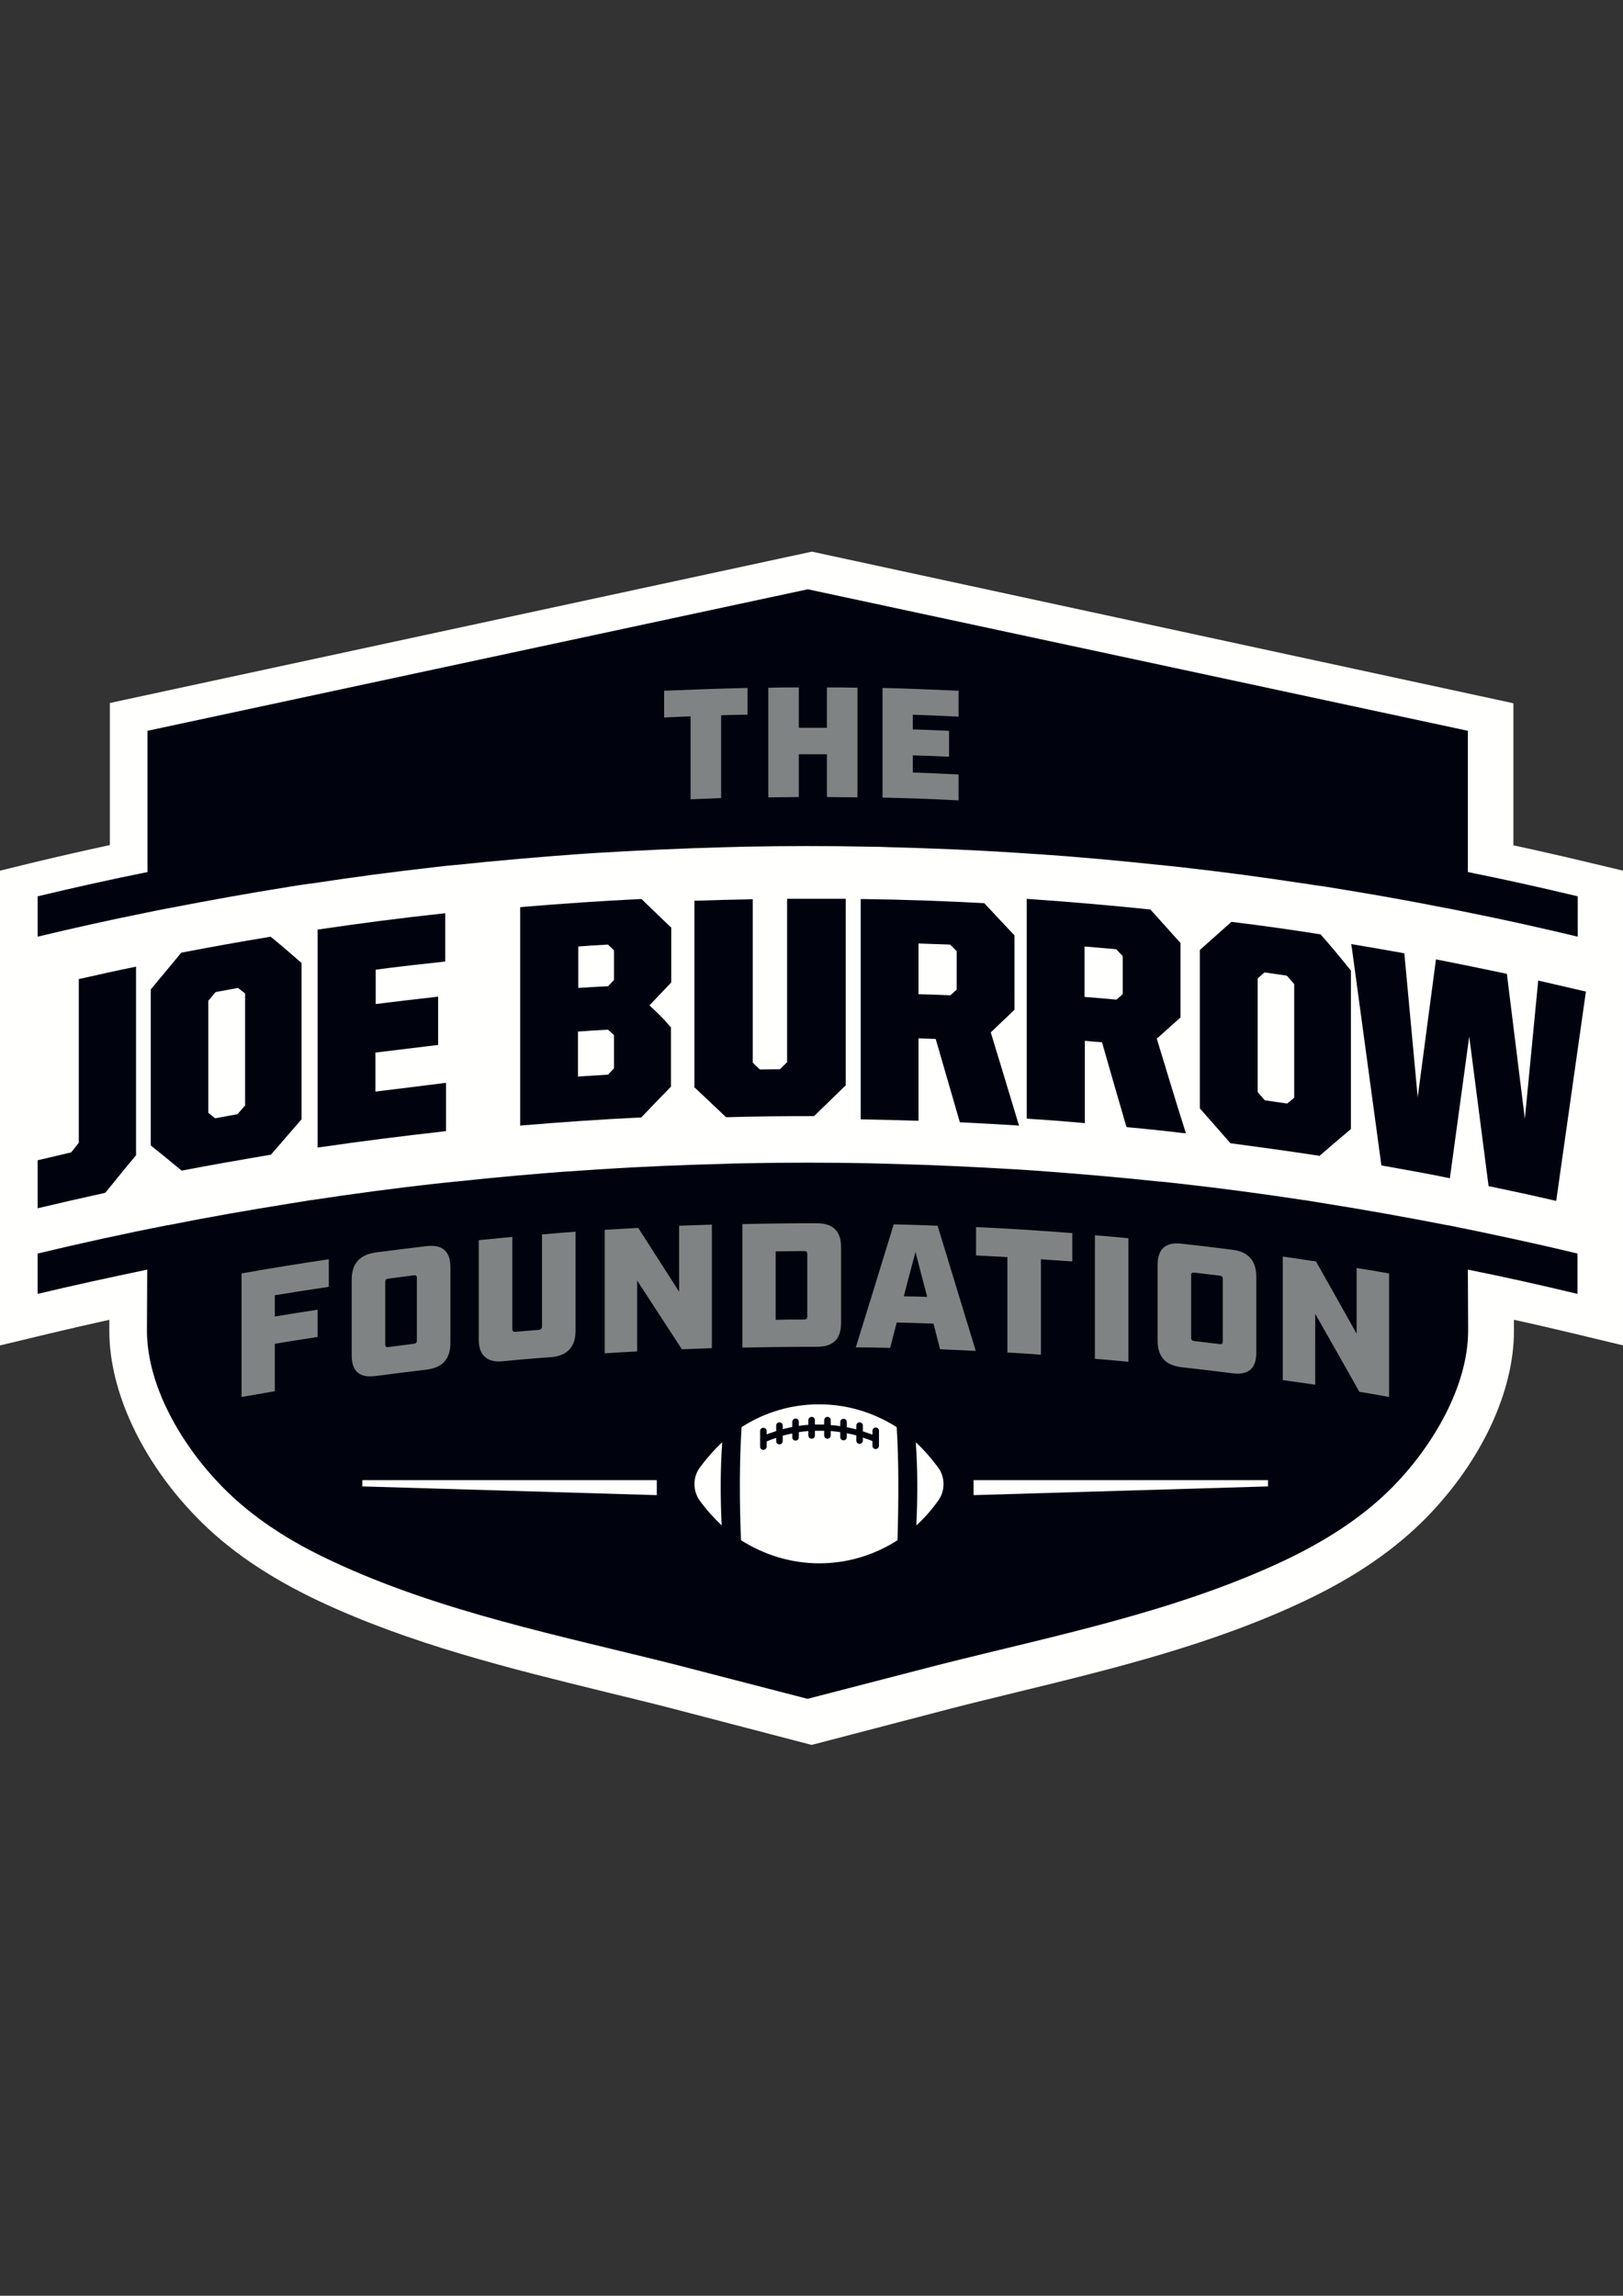 <?xml version="1.0" encoding="utf-8"?>
<!-- Generator: Adobe Illustrator 26.0.3, SVG Export Plug-In . SVG Version: 6.00 Build 0)  -->
<svg version="1.1" id="Layer_1" xmlns:serif="http://www.serif.com/"
	 xmlns="http://www.w3.org/2000/svg" xmlns:xlink="http://www.w3.org/1999/xlink" x="0px" y="0px" width="595.3px" height="841.9px"
	 viewBox="0 0 595.3 841.9" style="enable-background:new 0 0 595.3 841.9;" xml:space="preserve">
<rect x="0" y="0" width="595.3" height="841.9" fill="#333333" stroke="none"/>
<style type="text/css">
	.st0{fill-rule:evenodd;clip-rule:evenodd;fill:#FFFFFE;}
	.st1{fill-rule:evenodd;clip-rule:evenodd;fill:#00030E;}
	.st2{fill-rule:evenodd;clip-rule:evenodd;fill:#808383;}
</style>
<g id="Desktop">
	<g id="HOME-1B-Short">
		<g id="JBF_logo_FA-CMYK">
			<g id="Group-3">
				<path id="Fill-1" class="st0" d="M40.3,257.8v52.1c-9.7,2.1-19.4,4.3-28.9,6.6L0,319.3v174.1l18.3-4.4c7.2-1.7,14.5-3.4,21.8-5
					c0,1.4,0,2.7,0,4.1c0,22.1,11.9,47.6,31.8,68.1c11.6,12,26.4,22.1,45,30.9c33.8,15.9,70.3,24.8,105.7,33.5
					c7.7,1.9,15.7,3.8,23.4,5.8l51.7,13.5l51.7-13.5c7.7-2,15.7-3.9,23.4-5.8c35.3-8.6,71.9-17.5,105.7-33.5
					c18.6-8.8,33.3-18.9,45-30.9c19.9-20.5,31.8-45.9,31.8-68.1c0-1.4,0-2.7,0-4.1c7.4,1.6,14.7,3.3,21.8,5l18.3,4.4V319.3
					l-11.4-2.7c-9.5-2.3-19.2-4.5-28.9-6.6v-52.1l-257.3-55.6L40.3,257.8"/>
			</g>
			<path id="Fill-4" class="st1" d="M530.8,449.3c-14.9-2.9-29.9-5.6-45-8c0,0,0,0,0,0c-2.5-0.4-5-0.8-7.4-1.2c-0.1,0-0.1,0-0.2,0
				c-15-2.3-30.1-4.3-45.2-6c0,0,0,0-0.1,0c-2.5-0.3-5-0.6-7.5-0.8c-0.1,0-0.1,0-0.2,0c-15.1-1.6-30.2-2.9-45.3-4c0,0-0.1,0-0.1,0
				c-2.5-0.2-5-0.3-7.5-0.5c-0.1,0-0.1,0-0.2,0c-15.1-0.9-30.3-1.6-45.4-2c0,0-0.1,0-0.1,0c-2.5-0.1-5-0.1-7.5-0.2c0,0-0.1,0-0.1,0
				c-15.2-0.3-30.3-0.3-45.5,0c0,0-0.1,0-0.1,0c-2.5,0-5,0.1-7.5,0.2c0,0-0.1,0-0.1,0c-15.2,0.4-30.3,1-45.4,2c-0.1,0-0.1,0-0.2,0
				c-2.5,0.2-5,0.3-7.5,0.5c0,0-0.1,0-0.1,0c-15.1,1-30.2,2.4-45.3,4c-0.1,0-0.1,0-0.2,0c-2.5,0.3-5,0.5-7.5,0.8c0,0,0,0-0.1,0
				c-15.1,1.7-30.1,3.7-45.2,6c-0.1,0-0.1,0-0.2,0c-2.5,0.4-5,0.8-7.4,1.2h0c-15,2.4-30,5-45,8c-0.1,0-0.1,0-0.2,0
				c-15.9,3.1-31.8,6.6-47.7,10.4v14.8c13.4-3.2,26.8-6.1,40.2-8.9c0,7.4-0.1,14.9-0.1,22.3c0,20.8,13.2,42.6,27.5,57.2
				c11.5,11.8,25.7,20.6,40.6,27.5c39.7,18.6,84,27.3,126.3,38l47.9,12.4l47.9-12.4c42.3-10.7,86.6-19.4,126.3-38
				c14.9-7,29.1-15.8,40.6-27.5c14.3-14.6,27.5-36.5,27.5-57.2c0-7.4-0.1-14.9-0.1-22.3c13.5,2.7,26.9,5.7,40.2,8.9v-14.8
				c-15.8-3.8-31.7-7.2-47.6-10.4C530.9,449.3,530.9,449.3,530.8,449.3"/>
			<path id="Fill-5" class="st1" d="M538.4,319.8V268l-242.1-51.9L54.1,268v51.8c-13.5,2.7-26.9,5.7-40.3,8.9v14.8
				c13.4-3.2,26.8-6.2,40.3-8.9c2.5-0.5,4.9-1,7.4-1.5c0.1,0,0.1,0,0.2,0c14.9-2.9,29.9-5.6,45-8c0,0,0,0,0,0c2.5-0.4,5-0.8,7.4-1.1
				c0.1,0,0.1,0,0.2,0c15-2.3,30.1-4.3,45.2-6c0,0,0,0,0,0c2.5-0.3,5-0.6,7.5-0.8c0.1,0,0.1,0,0.2,0c15.1-1.6,30.2-2.9,45.3-4
				c0,0,0.1,0,0.1,0c2.5-0.2,5-0.3,7.5-0.5c0.1,0,0.1,0,0.2,0c15.1-0.9,30.3-1.6,45.4-2c0,0,0.1,0,0.1,0c2.5-0.1,5-0.1,7.5-0.2
				c0.1,0,0.1,0,0.2,0c15.1-0.3,30.3-0.3,45.4,0c0.1,0,0.1,0,0.2,0c2.5,0,5,0.1,7.5,0.2c0,0,0.1,0,0.2,0c15.1,0.4,30.3,1,45.4,2
				c0.1,0,0.1,0,0.2,0c2.5,0.2,5,0.3,7.5,0.5c0,0,0.1,0,0.1,0c15.1,1,30.2,2.4,45.3,4c0.1,0,0.1,0,0.2,0c2.5,0.3,5,0.5,7.5,0.8
				c0,0,0,0,0,0c15.1,1.7,30.2,3.7,45.2,6c0.1,0,0.1,0,0.2,0c2.5,0.4,5,0.8,7.4,1.1c0,0,0,0,0,0c15,2.4,30,5,45,8c0.1,0,0.2,0,0.2,0
				c2.5,0.5,4.9,1,7.4,1.5c13.5,2.7,26.9,5.7,40.3,8.9v-14.8C565.3,325.5,551.9,322.5,538.4,319.8"/>
			<path id="Fill-6" class="st1" d="M29.6,358.9l-0.7,0.1v60.1l-2.8,3.5c-4.2,1-8.1,1.9-12.3,2.9v17.6c8-1.9,16.3-3.8,24.5-5.6
				l0.3-0.1l0.2-0.2c3.6-4.4,7.2-8.9,10.9-13.3l0.2-0.2v-69.2l-1,0.2C42.4,356,35.9,357.5,29.6,358.9"/>
			<path id="Fill-7" class="st1" d="M76.4,408.1V367l2.7-3.2c2.7-0.5,5.4-1,8.2-1.5l2.6,2v41.1l-2.8,3.2c-2.7,0.5-5.4,1-8.2,1.5
				L76.4,408.1z M99.5,343.7l-0.3-0.2l-0.4,0.1c-10.6,1.7-21.4,3.7-32,5.7l-0.3,0.1l-0.2,0.2c-3.6,4.3-7.2,8.7-10.8,13l-0.2,0.2V420
				l0.3,0.3c3.6,2.9,7.2,5.8,10.8,8.8l0.3,0.2l0.4-0.1c10.5-2,21.3-3.9,31.9-5.7l0.3,0l0.2-0.2c3.6-4.2,7.3-8.4,10.9-12.6l0.2-0.2
				v-57.3l-0.3-0.3C106.8,349.8,103.2,346.7,99.5,343.7z"/>
			<path id="Fill-8" class="st1" d="M137.7,400.3v-14.3c7.3-0.9,14.8-1.8,22.2-2.7l0.8-0.1v-17.7l-0.9,0.1c-7.3,0.8-14.7,1.7-22,2.6
				v-12.6c8.2-1.1,16.5-2,24.7-2.9l0.8-0.1v-17.7l-0.9,0.1c-15,1.6-30.2,3.6-45.2,5.8l-0.7,0.1v79.9l1-0.1c15-2.2,30.3-4.1,45.3-5.8
				l0.8-0.1v-17.7l-0.9,0.1C154.2,398.3,145.9,399.3,137.7,400.3"/>
			<path id="Fill-9" class="st1" d="M212.1,362.3v-15.2c3.6-0.3,7.3-0.5,10.9-0.7l2.2,2.1v10.9l-2.2,2.3
				C219.4,361.8,215.7,362.1,212.1,362.3z M225.2,379.6v12.2l-2.2,2.3c-3.7,0.2-7.3,0.5-11,0.7v-16.5c3.7-0.3,7.4-0.5,11-0.7
				L225.2,379.6z M238.2,368.7c2.6-2.7,5.2-5.5,7.8-8.2l0.2-0.2v-20.2l-0.3-0.2c-3.5-3.3-6.9-6.7-10.4-10l-0.3-0.2l-0.4,0
				c-14.4,0.7-28.9,1.7-43.2,2.9l-0.8,0.1v80.1l0.9-0.1c14.3-1.2,28.8-2.2,43.2-2.9l0.3,0l0.2-0.2c3.5-3.7,7-7.3,10.5-10.9l0.2-0.2
				v-21.8l-0.3-0.2C243.5,373.6,240.9,371.2,238.2,368.7z"/>
			<path id="Fill-10" class="st1" d="M289.5,329.6l-0.8,0v59.9l-2.6,2.6c-2.5,0-4.9,0.1-7.4,0.1l-2.6-2.5v-59.9l-0.9,0
				c-6.5,0.1-13.1,0.3-19.7,0.5l-0.8,0v68.5l0.3,0.2c3.7,3.5,7.4,7,11.1,10.5l0.3,0.2l0.4,0c10.5-0.3,21.1-0.4,31.5-0.4h0.3l0.2-0.2
				c3.7-3.6,7.4-7.2,11.1-10.8l0.3-0.2v-68.5l-0.8,0C302.8,329.6,296.1,329.6,289.5,329.6"/>
			<path id="Fill-11" class="st1" d="M350.9,348.8v14.1l-2.3,2.1c-3.9-0.2-7.8-0.3-11.7-0.4V346c3.9,0.1,7.7,0.3,11.6,0.4
				L350.9,348.8z M363.4,378.6c2.8-2.7,5.6-5.3,8.4-8l0.3-0.3V343l-0.2-0.2c-3.6-3.8-7.2-7.6-10.7-11.4l-0.2-0.2l-0.3,0
				c-14.6-0.8-29.4-1.3-44.1-1.5l-0.9,0v80.8l0.8,0c6.5,0.1,13.1,0.3,19.5,0.5l0.9,0v-30.2c2.1,0.1,4.2,0.1,6.3,0.2
				c2.9,10,5.8,20,8.7,30l0.2,0.6l0.6,0c6.6,0.3,13.3,0.7,19.9,1.1l1.2,0.1l-0.4-1.2C370.1,400.5,366.7,389.5,363.4,378.6z"/>
			<path id="Fill-12" class="st1" d="M411.8,350.6v14l-2.3,2c-3.9-0.4-7.8-0.7-11.7-1v-18.5c3.9,0.3,7.7,0.7,11.6,1L411.8,350.6z
				 M424.3,380.9c2.8-2.5,5.6-5,8.4-7.5l0.3-0.3v-27.3l-0.2-0.2c-3.6-4-7.2-8-10.7-11.9l-0.2-0.2l-0.3,0
				c-14.6-1.5-29.4-2.8-44.1-3.8l-0.9-0.1v80.6l0.8,0.1c6.5,0.4,13.1,0.9,19.6,1.5l0.9,0.1v-30.2c2.1,0.2,4.2,0.4,6.3,0.5
				c2.9,10.1,5.8,20.3,8.8,30.5l0.2,0.6l0.6,0.1c6.6,0.6,13.3,1.3,19.9,2.1l1.3,0.1l-0.4-1.2C431,403.1,427.7,392,424.3,380.9z"/>
			<path id="Fill-13" class="st1" d="M474.7,360.9v41.7l-2.6,2.1c-2.7-0.4-5.4-0.8-8.2-1.2l-2.6-3v-41.7l2.5-2.2
				c2.7,0.4,5.4,0.8,8.2,1.2L474.7,360.9z M484.5,342.8l-0.2-0.2l-0.3,0c-10.6-1.7-21.4-3.2-32-4.5l-0.4,0l-0.3,0.3
				c-3.6,3.2-7.3,6.5-10.9,9.7l-0.3,0.3v58.1l0.2,0.2c3.6,4.1,7.3,8.3,10.9,12.4l0.2,0.2l0.3,0c10.6,1.4,21.3,2.9,31.9,4.5l0.4,0.1
				l0.3-0.3c3.6-3.1,7.2-6.2,10.9-9.3l0.3-0.3v-58.1l-0.2-0.2C491.8,351.3,488.2,347,484.5,342.8z"/>
			<path id="Fill-14" class="st1" d="M580.7,363.4c-5.2-1.2-10.4-2.4-15.6-3.6l-0.9-0.2l-4.9,50.7l-6.6-53.2l-0.6-0.1
				c-8.1-1.7-16.3-3.4-24.5-5l-0.9-0.2l-6.7,50.6l-4.9-52.8l-0.6-0.1c-5.9-1.1-11.9-2.1-17.8-3.1l-1.1-0.2l0.2,1.1
				c3.6,26.5,7.2,53,10.8,79.5l0.1,0.6l0.6,0.1c7.8,1.4,15.8,2.8,23.6,4.4l0.9,0.2l7.1-52l7.1,54.9l0.6,0.1
				c7.7,1.6,15.6,3.3,23.3,5.1l0.9,0.2l10.9-76.8L580.7,363.4"/>
			<path id="Fill-15" class="st0" d="M344.2,538.3c-2.5-3.4-5.3-6.6-8.3-9.4c0.7,9.9,0.7,20,0.2,30.5c3-2.7,5.7-5.8,8.1-9.2
				C346.7,546.7,346.7,541.8,344.2,538.3z M256.6,538.3c-2.5,3.5-2.5,8.4,0,11.9c2.4,3.4,5.2,6.4,8.1,9.2
				c-0.5-10.4-0.5-20.6,0.2-30.5C261.9,531.7,259.1,534.9,256.6,538.3z"/>
			<path id="Fill-16" class="st0" d="M322.4,530.2c0,0.6-0.5,1.2-1.2,1.2c-0.7,0-1.2-0.5-1.2-1.2v-1.7c-1.1-0.5-2.3-0.9-3.5-1.3v1.1
				c0,0.6-0.5,1.2-1.2,1.2c-0.7,0-1.2-0.5-1.2-1.2v-1.9c-1.1-0.3-2.3-0.6-3.5-0.8v1.4c0,0.7-0.5,1.2-1.2,1.2c-0.7,0-1.2-0.5-1.2-1.2
				v-1.8c-1.1-0.2-2.3-0.3-3.5-0.4v1.6c0,0.7-0.5,1.2-1.2,1.2c-0.7,0-1.2-0.5-1.2-1.2v-1.7c-0.6,0-1.3,0-1.9,0c-0.5,0-1,0-1.5,0v1.7
				c0,0.7-0.5,1.2-1.2,1.2c-0.7,0-1.2-0.5-1.2-1.2v-1.6c-1.2,0.1-2.3,0.2-3.5,0.4v1.9c0,0.7-0.5,1.2-1.2,1.2c-0.7,0-1.2-0.5-1.2-1.2
				v-1.4c-1.2,0.2-2.3,0.5-3.5,0.8v2c0,0.6-0.5,1.2-1.2,1.2c-0.7,0-1.2-0.5-1.2-1.2v-1.2c-1.2,0.4-2.3,0.8-3.5,1.3v1.9
				c0,0.6-0.5,1.2-1.2,1.2s-1.2-0.5-1.2-1.2v-5.7c0-0.7,0.5-1.2,1.2-1.2s1.2,0.5,1.2,1.2v1.2c1.1-0.4,2.3-0.8,3.5-1.2v-2
				c0-0.7,0.5-1.2,1.2-1.2c0.7,0,1.2,0.5,1.2,1.2v1.3c1.1-0.3,2.3-0.5,3.5-0.8v-1.9c0-0.6,0.5-1.2,1.2-1.2c0.7,0,1.2,0.5,1.2,1.2
				v1.5c1.1-0.2,2.3-0.3,3.5-0.4v-1.7c0-0.6,0.5-1.2,1.2-1.2c0.7,0,1.2,0.5,1.2,1.2v1.6c0.5,0,1,0,1.5,0c0.6,0,1.3,0,1.9,0v-1.6
				c0-0.6,0.5-1.2,1.2-1.2c0.7,0,1.2,0.5,1.2,1.2v1.8c1.2,0.1,2.3,0.2,3.5,0.4v-1.5c0-0.6,0.5-1.2,1.2-1.2c0.7,0,1.2,0.5,1.2,1.2
				v1.9c1.2,0.2,2.3,0.5,3.5,0.8v-1.4c0-0.7,0.5-1.2,1.2-1.2c0.7,0,1.2,0.5,1.2,1.2v2.1c1.2,0.4,2.3,0.8,3.5,1.2v-1.4
				c0-0.7,0.5-1.2,1.2-1.2c0.7,0,1.2,0.5,1.2,1.2V530.2z M328.9,523.4c0,0-0.1,0-0.1-0.1c-8.4-5.3-18-8.3-28.4-8.3s-20,3-28.3,8.3
				c0,0-0.1,0.1-0.1,0.1c-0.8,13-0.8,26.9-0.2,41.4c0,0,0.1,0,0.1,0.1c8.4,5.3,18.2,8.4,28.6,8.4c10.4,0,20.1-3,28.6-8.4
				c0,0,0.1,0,0.1-0.1C329.6,550.3,329.7,536.4,328.9,523.4z"/>
			<path id="Fill-17" class="st0" d="M465.1,542.8h-108v5.5l108-3.2V542.8"/>
			<path id="Fill-18" class="st0" d="M132.9,542.8h108v5.5l-108-3.2V542.8"/>
			<path id="Fill-19" class="st2" d="M296.1,482.7c0,0.9-0.3,1.2-1.2,1.2c-3.5,0-6.9,0-10.4,0.1v-25.1c3.5,0,6.9-0.1,10.4-0.1
				c0.9,0,1.2,0.3,1.2,1.2V482.7z M299.6,448.6c-9.1,0-18.2,0.1-27.3,0.3v45.3c9.1-0.2,18.2-0.3,27.3-0.3c6,0,8.9-2.8,8.9-8.8v-27.7
				C308.5,451.5,305.6,448.6,299.6,448.6z M331.5,475.4c1.4-5.4,2.8-10.8,4.3-16.3c1.4,5.5,2.8,11,4.3,16.5
				C337.2,475.5,334.4,475.4,331.5,475.4z M327.8,449c-4.6,15-9.2,30-13.9,45.1c4.2,0,8.4,0.1,12.6,0.2c0.8-3.1,1.6-6.2,2.4-9.3
				c4.5,0.1,9,0.2,13.5,0.4c0.8,3.1,1.6,6.3,2.4,9.4c4.4,0.2,8.8,0.4,13.1,0.6c-4.7-15.3-9.3-30.6-14-45.9
				C338.7,449.3,333.3,449.1,327.8,449z M358,460.4c3.8,0.2,7.7,0.4,11.5,0.6v35c4.1,0.2,8.2,0.5,12.3,0.8v-35
				c3.8,0.3,7.7,0.5,11.5,0.8v-10.4c-11.8-0.9-23.5-1.7-35.3-2.2V460.4z M401.6,498.3c4.1,0.3,8.2,0.7,12.3,1.1v-45.3
				c-4.1-0.4-8.2-0.8-12.3-1.1V498.3z M497.6,465v24.1c-5-8.9-9.9-17.7-14.9-26.5c-4.1-0.6-8.1-1.2-12.2-1.8v45.3
				c4,0.6,7.9,1.1,11.9,1.7v-26c5.4,9.5,10.8,19,16.2,28.6c3.6,0.6,7.2,1.2,10.9,1.9V467C505.5,466.3,501.6,465.6,497.6,465z
				 M448.5,491.9c0,0.9-0.3,1.1-1.2,1c-3.1-0.4-6.1-0.7-9.2-1.1c-0.9-0.1-1.2-0.4-1.2-1.3v-22.8c0-0.9,0.3-1.1,1.2-1
				c3.1,0.4,6.1,0.7,9.2,1.1c0.9,0.1,1.2,0.4,1.2,1.3V491.9z M451.9,458.3c-6.1-0.8-12.2-1.5-18.4-2.2c-6-0.7-8.9,1.9-8.9,7.8v27.7
				c0,6,2.9,9.1,8.9,9.8c6.1,0.7,12.3,1.4,18.4,2.2c6,0.8,8.9-1.7,8.9-7.6v-27.7C460.8,462.3,457.9,459,451.9,458.3z M249.1,473.7
				c-5-7.8-10-15.6-15-23.4c-4.1,0.2-8.2,0.5-12.3,0.7v45.3c4-0.3,8-0.5,11.9-0.7v-26c5.5,8.4,10.9,16.8,16.4,25.2
				c3.7-0.1,7.3-0.3,11-0.4v-45.3c-4,0.1-8,0.3-12,0.4V473.7z M88.6,512.3c4.1-0.7,8.1-1.4,12.2-2.1v-17.4
				c5.2-0.9,10.5-1.7,15.7-2.5v-10c-5.2,0.8-10.5,1.6-15.7,2.5V475c6.6-1.1,13.2-2.1,19.8-3.1v-10.1c-10.7,1.6-21.4,3.3-32,5.2
				V512.3z M152.9,491.5c0,0.9-0.3,1.2-1.2,1.3c-3.1,0.4-6.1,0.8-9.2,1.2c-0.9,0.1-1.2-0.1-1.2-1v-22.8c0-0.9,0.3-1.2,1.2-1.3
				c3.1-0.4,6.1-0.8,9.2-1.2c0.9-0.1,1.2,0.1,1.2,1V491.5z M156.3,457c-6.1,0.7-12.2,1.5-18.4,2.3c-6,0.8-8.9,4.1-8.9,10v27.7
				c0,6,2.9,8.4,8.9,7.6c6.1-0.8,12.2-1.6,18.4-2.3c6-0.7,8.9-3.9,8.9-9.8v-27.7C165.2,458.9,162.4,456.3,156.3,457z M198.8,486.4
				c0,0.8-0.4,1.2-1.2,1.3c-2.8,0.2-5.7,0.5-8.5,0.7c-0.8,0.1-1.2-0.3-1.2-1.1v-33.7c-4.1,0.4-8.2,0.8-12.3,1.2v36.5
				c0,5.7,3.1,8.5,8.9,7.9c5.9-0.6,11.8-1.1,17.7-1.5c5.8-0.5,8.9-3.8,8.9-9.5v-36.5c-4.1,0.3-8.2,0.6-12.3,1V486.4z"/>
			<path id="Fill-20" class="st2" d="M351.2,253.3c-9-0.4-18.1-0.8-27.1-1c-0.1,0-0.3,0-0.4,0v40.2c0.1,0,0.3,0,0.4,0
				c9.1,0.2,18.1,0.5,27.1,1c0.1,0,0.3,0,0.4,0V284c-0.1,0-0.3,0-0.4,0c-5.5-0.3-10.9-0.5-16.4-0.7v-6.3c4.3,0.1,8.6,0.3,12.9,0.5
				c0.1,0,0.3,0,0.4,0v-9.5c-0.1,0-0.3,0-0.4,0c-4.3-0.2-8.6-0.4-12.9-0.5v-5.4c5.5,0.2,10.9,0.4,16.4,0.7c0.1,0,0.3,0,0.4,0v-9.6
				C351.5,253.3,351.4,253.3,351.2,253.3z M244,253.3c-0.1,0-0.3,0-0.4,0v9.8c0.1,0,0.3,0,0.4,0c3.1-0.1,6.2-0.3,9.3-0.4v30.4
				c0.1,0,0.3,0,0.4,0c3.5-0.1,6.9-0.3,10.4-0.4c0.1,0,0.3,0,0.4,0v-30.4c3.1-0.1,6.2-0.2,9.3-0.2c0.1,0,0.3,0,0.4,0v-9.8
				c-0.1,0-0.3,0-0.4,0C263.8,252.5,253.9,252.9,244,253.3z M303.7,252.1c-0.1,0-0.3,0-0.4,0v14.8c-3.4,0-6.9,0-10.3,0v-14.8
				c-0.1,0-0.3,0-0.4,0c-3.5,0-6.9,0-10.4,0.1c-0.1,0-0.3,0-0.4,0v40.2c0.1,0,0.3,0,0.4,0c3.5,0,6.9-0.1,10.4-0.1c0.1,0,0.3,0,0.4,0
				v-15.7c3.4,0,6.9,0,10.3,0v15.7c0.1,0,0.3,0,0.4,0c3.5,0,6.9,0.1,10.4,0.1c0.1,0,0.3,0,0.4,0v-40.2c-0.1,0-0.3,0-0.4,0
				C310.6,252.1,307.2,252.1,303.7,252.1z"/>
		</g>
	</g>
</g>
</svg>
